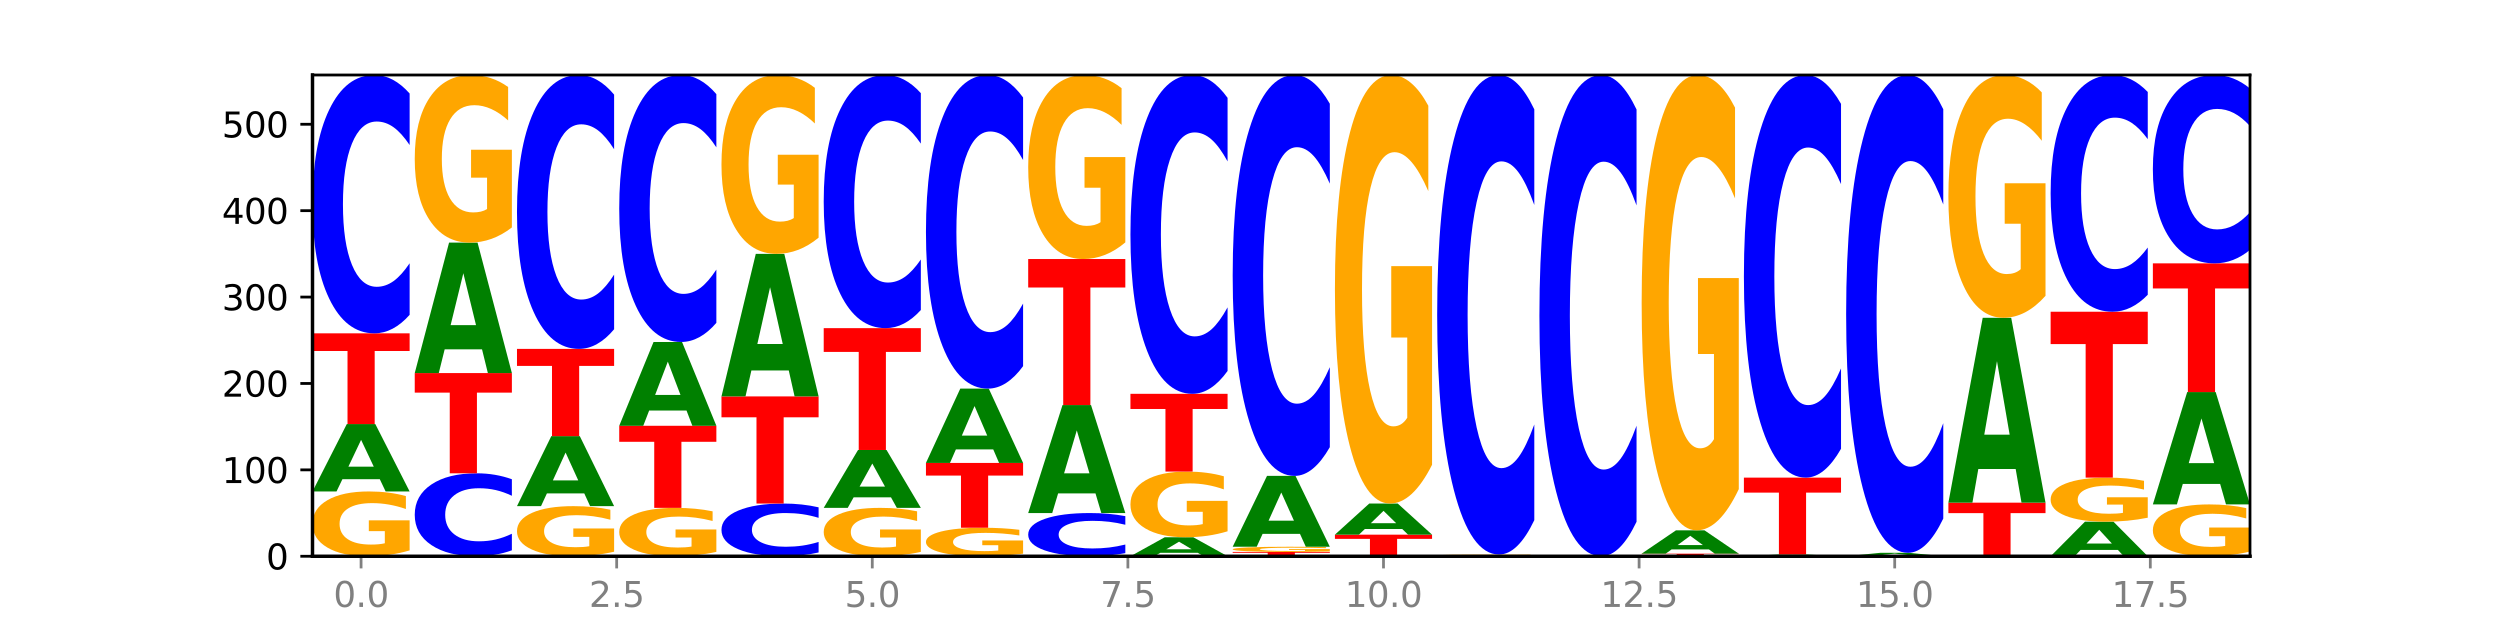 <?xml version="1.0" encoding="utf-8" standalone="no"?>
<!DOCTYPE svg PUBLIC "-//W3C//DTD SVG 1.1//EN"
  "http://www.w3.org/Graphics/SVG/1.1/DTD/svg11.dtd">
<svg xmlns:xlink="http://www.w3.org/1999/xlink" width="720pt" height="180pt" viewBox="0 0 720 180" xmlns="http://www.w3.org/2000/svg" version="1.1">
 <defs>
  <style type="text/css">*{stroke-linejoin: round; stroke-linecap: butt}</style>
 </defs>
 <g id="figure_1">
  <g id="patch_1">
   <path d="M 0 180 
L 720 180 
L 720 0 
L 0 0 
z
" style="fill: #ffffff"/>
  </g>
  <g id="axes_1">
   <g id="patch_2">
    <path d="M 90 160.2 
L 648 160.2 
L 648 21.6 
L 90 21.6 
z
" style="fill: #ffffff"/>
   </g>
   <g id="line2d_1">
    <path d="M 90 160.2 
L 648 160.2 
" clip-path="url(#pb2660309fc)" style="fill: none; stroke: #000000; stroke-width: 0.5; stroke-linecap: square"/>
   </g>
   <g id="patch_3">
    <path d="M 117.974 158.511 
Q 115.152 159.356 112.118 159.78 
Q 109.084 160.2 105.849 160.2 
Q 98.539 160.2 94.269 157.686 
Q 90 155.173 90 150.875 
Q 90 146.526 94.345 144.032 
Q 98.696 141.538 106.263 141.538 
Q 109.178 141.538 111.849 141.877 
Q 114.525 142.212 116.895 142.875 
L 116.895 146.595 
Q 114.45 145.743 112.03 145.323 
Q 109.61 144.899 107.178 144.899 
Q 102.677 144.899 100.238 146.449 
Q 97.799 147.995 97.799 150.875 
Q 97.799 153.727 100.15 155.285 
Q 102.501 156.838 106.827 156.838 
Q 108.005 156.838 109.015 156.75 
Q 110.024 156.657 110.827 156.464 
L 110.827 152.972 
L 106.219 152.972 
L 106.219 149.861 
L 117.974 149.861 
L 117.974 158.511 
z
" clip-path="url(#pb2660309fc)" style="fill: #ffa600"/>
   </g>
   <g id="patch_4">
    <path d="M 109.377 138.002 
L 98.619 138.002 
L 96.92 141.538 
L 90 141.538 
L 99.883 122.129 
L 108.09 122.129 
L 117.974 141.538 
L 111.059 141.538 
L 109.377 138.002 
z
M 100.335 134.4 
L 107.644 134.4 
L 103.995 126.679 
L 100.335 134.4 
z
" clip-path="url(#pb2660309fc)" style="fill: #008000"/>
   </g>
   <g id="patch_5">
    <path d="M 90 96.001 
L 117.974 96.001 
L 117.974 101.097 
L 107.91 101.097 
L 107.91 122.129 
L 100.084 122.129 
L 100.084 101.097 
L 90 101.097 
L 90 96.001 
z
" clip-path="url(#pb2660309fc)" style="fill: #ff0000"/>
   </g>
   <g id="patch_6">
    <path d="M 117.974 90.668 
Q 115.634 93.312 113.103 94.649 
Q 110.573 96.001 107.817 96.001 
Q 99.599 96.001 94.8 85.981 
Q 90 75.96 90 58.824 
Q 90 41.626 94.8 31.621 
Q 99.599 21.6 107.817 21.6 
Q 110.573 21.6 113.103 22.952 
Q 115.634 24.29 117.974 26.933 
L 117.974 41.764 
Q 115.613 38.26 113.322 36.631 
Q 111.031 35.002 108.501 35.002 
Q 103.962 35.002 101.361 41.349 
Q 98.768 47.681 98.768 58.824 
Q 98.768 69.92 101.361 76.267 
Q 103.962 82.599 108.501 82.599 
Q 111.031 82.599 113.322 80.97 
Q 115.613 79.326 117.974 75.822 
L 117.974 90.668 
z
" clip-path="url(#pb2660309fc)" style="fill: #0000ff"/>
   </g>
   <g id="patch_7">
    <path d="M 147.42 158.488 
Q 145.08 159.336 142.549 159.766 
Q 140.019 160.2 137.263 160.2 
Q 129.045 160.2 124.246 156.983 
Q 119.446 153.765 119.446 148.263 
Q 119.446 142.742 124.246 139.529 
Q 129.045 136.312 137.263 136.312 
Q 140.019 136.312 142.549 136.746 
Q 145.08 137.176 147.42 138.024 
L 147.42 142.786 
Q 145.058 141.661 142.768 141.138 
Q 140.477 140.615 137.947 140.615 
Q 133.408 140.615 130.807 142.653 
Q 128.214 144.686 128.214 148.263 
Q 128.214 151.826 130.807 153.864 
Q 133.408 155.897 137.947 155.897 
Q 140.477 155.897 142.768 155.374 
Q 145.058 154.846 147.42 153.721 
L 147.42 158.488 
z
" clip-path="url(#pb2660309fc)" style="fill: #0000ff"/>
   </g>
   <g id="patch_8">
    <path d="M 119.446 107.447 
L 147.42 107.447 
L 147.42 113.077 
L 137.356 113.077 
L 137.356 136.312 
L 129.529 136.312 
L 129.529 113.077 
L 119.446 113.077 
L 119.446 107.447 
z
" clip-path="url(#pb2660309fc)" style="fill: #ff0000"/>
   </g>
   <g id="patch_9">
    <path d="M 138.823 100.603 
L 128.065 100.603 
L 126.366 107.447 
L 119.446 107.447 
L 129.329 69.874 
L 137.536 69.874 
L 147.42 107.447 
L 140.505 107.447 
L 138.823 100.603 
z
M 129.781 93.629 
L 137.09 93.629 
L 133.441 78.683 
L 129.781 93.629 
z
" clip-path="url(#pb2660309fc)" style="fill: #008000"/>
   </g>
   <g id="patch_10">
    <path d="M 147.42 65.506 
Q 144.598 67.69 141.564 68.787 
Q 138.53 69.874 135.295 69.874 
Q 127.985 69.874 123.715 63.372 
Q 119.446 56.87 119.446 45.752 
Q 119.446 34.504 123.791 28.052 
Q 128.141 21.6 135.708 21.6 
Q 138.624 21.6 141.294 22.478 
Q 143.971 23.345 146.341 25.06 
L 146.341 34.683 
Q 143.896 32.479 141.476 31.392 
Q 139.056 30.295 136.624 30.295 
Q 132.122 30.295 129.684 34.304 
Q 127.245 38.303 127.245 45.752 
Q 127.245 53.131 129.596 57.16 
Q 131.947 61.178 136.273 61.178 
Q 137.451 61.178 138.461 60.949 
Q 139.47 60.71 140.273 60.211 
L 140.273 51.176 
L 135.665 51.176 
L 135.665 43.129 
L 147.42 43.129 
L 147.42 65.506 
z
" clip-path="url(#pb2660309fc)" style="fill: #ffa600"/>
   </g>
   <g id="patch_11">
    <path d="M 176.865 158.894 
Q 174.044 159.547 171.01 159.875 
Q 167.976 160.2 164.741 160.2 
Q 157.431 160.2 153.161 158.256 
Q 148.892 156.312 148.892 152.988 
Q 148.892 149.625 153.236 147.697 
Q 157.587 145.768 165.154 145.768 
Q 168.07 145.768 170.74 146.03 
Q 173.417 146.289 175.787 146.802 
L 175.787 149.679 
Q 173.342 149.02 170.922 148.695 
Q 168.502 148.367 166.07 148.367 
Q 161.568 148.367 159.13 149.566 
Q 156.691 150.761 156.691 152.988 
Q 156.691 155.194 159.042 156.399 
Q 161.393 157.6 165.719 157.6 
Q 166.897 157.6 167.907 157.532 
Q 168.916 157.46 169.718 157.311 
L 169.718 154.61 
L 165.11 154.61 
L 165.11 152.204 
L 176.865 152.204 
L 176.865 158.894 
z
" clip-path="url(#pb2660309fc)" style="fill: #ffa600"/>
   </g>
   <g id="patch_12">
    <path d="M 168.269 142.096 
L 157.511 142.096 
L 155.812 145.768 
L 148.892 145.768 
L 158.775 125.612 
L 166.982 125.612 
L 176.865 145.768 
L 169.951 145.768 
L 168.269 142.096 
z
M 159.227 138.355 
L 166.536 138.355 
L 162.887 130.338 
L 159.227 138.355 
z
" clip-path="url(#pb2660309fc)" style="fill: #008000"/>
   </g>
   <g id="patch_13">
    <path d="M 148.892 100.48 
L 176.865 100.48 
L 176.865 105.382 
L 166.801 105.382 
L 166.801 125.612 
L 158.975 125.612 
L 158.975 105.382 
L 148.892 105.382 
L 148.892 100.48 
z
" clip-path="url(#pb2660309fc)" style="fill: #ff0000"/>
   </g>
   <g id="patch_14">
    <path d="M 176.865 94.826 
Q 174.525 97.629 171.995 99.046 
Q 169.465 100.48 166.709 100.48 
Q 158.491 100.48 153.692 89.856 
Q 148.892 79.232 148.892 61.064 
Q 148.892 42.831 153.692 32.224 
Q 158.491 21.6 166.709 21.6 
Q 169.465 21.6 171.995 23.034 
Q 174.525 24.451 176.865 27.254 
L 176.865 42.978 
Q 174.504 39.263 172.214 37.536 
Q 169.923 35.809 167.393 35.809 
Q 162.854 35.809 160.253 42.538 
Q 157.66 49.251 157.66 61.064 
Q 157.66 72.829 160.253 79.558 
Q 162.854 86.272 167.393 86.272 
Q 169.923 86.272 172.214 84.544 
Q 174.504 82.801 176.865 79.086 
L 176.865 94.826 
z
" clip-path="url(#pb2660309fc)" style="fill: #0000ff"/>
   </g>
   <g id="patch_15">
    <path d="M 206.311 158.939 
Q 203.49 159.57 200.456 159.886 
Q 197.421 160.2 194.187 160.2 
Q 186.877 160.2 182.607 158.323 
Q 178.338 156.446 178.338 153.237 
Q 178.338 149.99 182.682 148.128 
Q 187.033 146.265 194.6 146.265 
Q 197.516 146.265 200.186 146.519 
Q 202.863 146.769 205.233 147.264 
L 205.233 150.042 
Q 202.788 149.406 200.368 149.092 
Q 197.948 148.775 195.516 148.775 
Q 191.014 148.775 188.575 149.933 
Q 186.137 151.087 186.137 153.237 
Q 186.137 155.367 188.488 156.53 
Q 190.839 157.69 195.165 157.69 
Q 196.343 157.69 197.353 157.624 
Q 198.362 157.555 199.164 157.411 
L 199.164 154.803 
L 194.556 154.803 
L 194.556 152.48 
L 206.311 152.48 
L 206.311 158.939 
z
" clip-path="url(#pb2660309fc)" style="fill: #ffa600"/>
   </g>
   <g id="patch_16">
    <path d="M 178.338 122.626 
L 206.311 122.626 
L 206.311 127.237 
L 196.247 127.237 
L 196.247 146.265 
L 188.421 146.265 
L 188.421 127.237 
L 178.338 127.237 
L 178.338 122.626 
z
" clip-path="url(#pb2660309fc)" style="fill: #ff0000"/>
   </g>
   <g id="patch_17">
    <path d="M 197.715 118.229 
L 186.957 118.229 
L 185.258 122.626 
L 178.338 122.626 
L 188.221 98.489 
L 196.428 98.489 
L 206.311 122.626 
L 199.397 122.626 
L 197.715 118.229 
z
M 188.673 113.749 
L 195.982 113.749 
L 192.333 104.149 
L 188.673 113.749 
z
" clip-path="url(#pb2660309fc)" style="fill: #008000"/>
   </g>
   <g id="patch_18">
    <path d="M 206.311 92.978 
Q 203.971 95.71 201.441 97.092 
Q 198.911 98.489 196.155 98.489 
Q 187.937 98.489 183.137 88.134 
Q 178.338 77.778 178.338 60.069 
Q 178.338 42.295 183.137 31.956 
Q 187.937 21.6 196.155 21.6 
Q 198.911 21.6 201.441 22.998 
Q 203.971 24.38 206.311 27.111 
L 206.311 42.438 
Q 203.95 38.817 201.66 37.134 
Q 199.369 35.45 196.839 35.45 
Q 192.3 35.45 189.699 42.01 
Q 187.105 48.553 187.105 60.069 
Q 187.105 71.536 189.699 78.096 
Q 192.3 84.639 196.839 84.639 
Q 199.369 84.639 201.66 82.956 
Q 203.95 81.256 206.311 77.635 
L 206.311 92.978 
z
" clip-path="url(#pb2660309fc)" style="fill: #0000ff"/>
   </g>
   <g id="patch_19">
    <path d="M 235.757 159.112 
Q 233.417 159.651 230.887 159.924 
Q 228.357 160.2 225.601 160.2 
Q 217.383 160.2 212.583 158.156 
Q 207.784 156.111 207.784 152.615 
Q 207.784 149.107 212.583 147.066 
Q 217.383 145.021 225.601 145.021 
Q 228.357 145.021 230.887 145.297 
Q 233.417 145.57 235.757 146.109 
L 235.757 149.135 
Q 233.396 148.42 231.106 148.088 
Q 228.815 147.755 226.285 147.755 
Q 221.746 147.755 219.145 149.05 
Q 216.551 150.342 216.551 152.615 
Q 216.551 154.879 219.145 156.174 
Q 221.746 157.466 226.285 157.466 
Q 228.815 157.466 231.106 157.134 
Q 233.396 156.798 235.757 156.083 
L 235.757 159.112 
z
" clip-path="url(#pb2660309fc)" style="fill: #0000ff"/>
   </g>
   <g id="patch_20">
    <path d="M 207.784 114.166 
L 235.757 114.166 
L 235.757 120.184 
L 225.693 120.184 
L 225.693 145.021 
L 217.867 145.021 
L 217.867 120.184 
L 207.784 120.184 
L 207.784 114.166 
z
" clip-path="url(#pb2660309fc)" style="fill: #ff0000"/>
   </g>
   <g id="patch_21">
    <path d="M 227.161 106.686 
L 216.403 106.686 
L 214.704 114.166 
L 207.784 114.166 
L 217.667 73.108 
L 225.874 73.108 
L 235.757 114.166 
L 228.842 114.166 
L 227.161 106.686 
z
M 218.119 99.066 
L 225.428 99.066 
L 221.779 82.735 
L 218.119 99.066 
z
" clip-path="url(#pb2660309fc)" style="fill: #008000"/>
   </g>
   <g id="patch_22">
    <path d="M 235.757 68.448 
Q 232.936 70.778 229.902 71.949 
Q 226.867 73.108 223.632 73.108 
Q 216.322 73.108 212.053 66.171 
Q 207.784 59.234 207.784 47.37 
Q 207.784 35.368 212.128 28.484 
Q 216.479 21.6 224.046 21.6 
Q 226.961 21.6 229.632 22.536 
Q 232.309 23.462 234.679 25.292 
L 234.679 35.56 
Q 232.234 33.208 229.814 32.049 
Q 227.394 30.878 224.962 30.878 
Q 220.46 30.878 218.021 35.155 
Q 215.583 39.422 215.583 47.37 
Q 215.583 55.244 217.934 59.542 
Q 220.285 63.83 224.61 63.83 
Q 225.789 63.83 226.798 63.586 
Q 227.808 63.33 228.61 62.798 
L 228.61 53.158 
L 224.002 53.158 
L 224.002 44.572 
L 235.757 44.572 
L 235.757 68.448 
z
" clip-path="url(#pb2660309fc)" style="fill: #ffa600"/>
   </g>
   <g id="patch_23">
    <path d="M 265.203 158.939 
Q 262.382 159.57 259.348 159.886 
Q 256.313 160.2 253.078 160.2 
Q 245.768 160.2 241.499 158.323 
Q 237.23 156.446 237.23 153.237 
Q 237.23 149.99 241.574 148.128 
Q 245.925 146.265 253.492 146.265 
Q 256.407 146.265 259.078 146.519 
Q 261.755 146.769 264.125 147.264 
L 264.125 150.042 
Q 261.68 149.406 259.26 149.092 
Q 256.84 148.775 254.407 148.775 
Q 249.906 148.775 247.467 149.933 
Q 245.029 151.087 245.029 153.237 
Q 245.029 155.367 247.38 156.53 
Q 249.731 157.69 254.056 157.69 
Q 255.235 157.69 256.244 157.624 
Q 257.254 157.555 258.056 157.411 
L 258.056 154.803 
L 253.448 154.803 
L 253.448 152.48 
L 265.203 152.48 
L 265.203 158.939 
z
" clip-path="url(#pb2660309fc)" style="fill: #ffa600"/>
   </g>
   <g id="patch_24">
    <path d="M 256.607 143.228 
L 245.849 143.228 
L 244.15 146.265 
L 237.23 146.265 
L 247.113 129.594 
L 255.32 129.594 
L 265.203 146.265 
L 258.288 146.265 
L 256.607 143.228 
z
M 247.565 140.134 
L 254.874 140.134 
L 251.225 133.502 
L 247.565 140.134 
z
" clip-path="url(#pb2660309fc)" style="fill: #008000"/>
   </g>
   <g id="patch_25">
    <path d="M 237.23 94.508 
L 265.203 94.508 
L 265.203 101.351 
L 255.139 101.351 
L 255.139 129.594 
L 247.313 129.594 
L 247.313 101.351 
L 237.23 101.351 
L 237.23 94.508 
z
" clip-path="url(#pb2660309fc)" style="fill: #ff0000"/>
   </g>
   <g id="patch_26">
    <path d="M 265.203 89.282 
Q 262.863 91.872 260.333 93.183 
Q 257.803 94.508 255.047 94.508 
Q 246.829 94.508 242.029 84.689 
Q 237.23 74.869 237.23 58.077 
Q 237.23 41.224 242.029 31.419 
Q 246.829 21.6 255.047 21.6 
Q 257.803 21.6 260.333 22.925 
Q 262.863 24.236 265.203 26.826 
L 265.203 41.359 
Q 262.842 37.926 260.551 36.329 
Q 258.261 34.733 255.731 34.733 
Q 251.192 34.733 248.591 40.953 
Q 245.997 47.158 245.997 58.077 
Q 245.997 68.95 248.591 75.17 
Q 251.192 81.375 255.731 81.375 
Q 258.261 81.375 260.551 79.779 
Q 262.842 78.167 265.203 74.734 
L 265.203 89.282 
z
" clip-path="url(#pb2660309fc)" style="fill: #0000ff"/>
   </g>
   <g id="patch_27">
    <path d="M 294.649 159.457 
Q 291.828 159.829 288.794 160.015 
Q 285.759 160.2 282.524 160.2 
Q 275.214 160.2 270.945 159.094 
Q 266.675 157.988 266.675 156.097 
Q 266.675 154.183 271.02 153.086 
Q 275.371 151.989 282.938 151.989 
Q 285.853 151.989 288.524 152.138 
Q 291.201 152.285 293.571 152.577 
L 293.571 154.214 
Q 291.126 153.839 288.706 153.654 
Q 286.286 153.468 283.853 153.468 
Q 279.352 153.468 276.913 154.15 
Q 274.474 154.83 274.474 156.097 
Q 274.474 157.352 276.825 158.037 
Q 279.176 158.721 283.502 158.721 
Q 284.681 158.721 285.69 158.682 
Q 286.7 158.641 287.502 158.556 
L 287.502 157.02 
L 282.894 157.02 
L 282.894 155.651 
L 294.649 155.651 
L 294.649 159.457 
z
" clip-path="url(#pb2660309fc)" style="fill: #ffa600"/>
   </g>
   <g id="patch_28">
    <path d="M 266.675 133.326 
L 294.649 133.326 
L 294.649 136.966 
L 284.585 136.966 
L 284.585 151.989 
L 276.759 151.989 
L 276.759 136.966 
L 266.675 136.966 
L 266.675 133.326 
z
" clip-path="url(#pb2660309fc)" style="fill: #ff0000"/>
   </g>
   <g id="patch_29">
    <path d="M 286.053 129.428 
L 275.295 129.428 
L 273.596 133.326 
L 266.675 133.326 
L 276.559 111.926 
L 284.766 111.926 
L 294.649 133.326 
L 287.734 133.326 
L 286.053 129.428 
z
M 277.01 125.456 
L 284.32 125.456 
L 280.671 116.944 
L 277.01 125.456 
z
" clip-path="url(#pb2660309fc)" style="fill: #008000"/>
   </g>
   <g id="patch_30">
    <path d="M 294.649 105.452 
Q 292.309 108.661 289.779 110.284 
Q 287.249 111.926 284.493 111.926 
Q 276.275 111.926 271.475 99.761 
Q 266.675 87.596 266.675 66.791 
Q 266.675 45.912 271.475 33.765 
Q 276.275 21.6 284.493 21.6 
Q 287.249 21.6 289.779 23.242 
Q 292.309 24.865 294.649 28.075 
L 294.649 46.08 
Q 292.288 41.826 289.997 39.848 
Q 287.707 37.87 285.177 37.87 
Q 280.638 37.87 278.037 45.576 
Q 275.443 53.264 275.443 66.791 
Q 275.443 80.263 278.037 87.969 
Q 280.638 95.656 285.177 95.656 
Q 287.707 95.656 289.997 93.678 
Q 292.288 91.682 294.649 87.428 
L 294.649 105.452 
z
" clip-path="url(#pb2660309fc)" style="fill: #0000ff"/>
   </g>
   <g id="patch_31">
    <path d="M 324.095 159.308 
Q 321.755 159.75 319.225 159.974 
Q 316.695 160.2 313.939 160.2 
Q 305.721 160.2 300.921 158.524 
Q 296.121 156.849 296.121 153.983 
Q 296.121 151.107 300.921 149.434 
Q 305.721 147.758 313.939 147.758 
Q 316.695 147.758 319.225 147.985 
Q 321.755 148.208 324.095 148.65 
L 324.095 151.13 
Q 321.734 150.544 319.443 150.272 
Q 317.153 149.999 314.622 149.999 
Q 310.084 149.999 307.483 151.061 
Q 304.889 152.12 304.889 153.983 
Q 304.889 155.839 307.483 156.9 
Q 310.084 157.959 314.622 157.959 
Q 317.153 157.959 319.443 157.686 
Q 321.734 157.411 324.095 156.826 
L 324.095 159.308 
z
" clip-path="url(#pb2660309fc)" style="fill: #0000ff"/>
   </g>
   <g id="patch_32">
    <path d="M 315.499 142.092 
L 304.741 142.092 
L 303.042 147.758 
L 296.121 147.758 
L 306.005 116.654 
L 314.212 116.654 
L 324.095 147.758 
L 317.18 147.758 
L 315.499 142.092 
z
M 306.456 136.319 
L 313.766 136.319 
L 310.117 123.947 
L 306.456 136.319 
z
" clip-path="url(#pb2660309fc)" style="fill: #008000"/>
   </g>
   <g id="patch_33">
    <path d="M 296.121 74.601 
L 324.095 74.601 
L 324.095 82.803 
L 314.031 82.803 
L 314.031 116.654 
L 306.205 116.654 
L 306.205 82.803 
L 296.121 82.803 
L 296.121 74.601 
z
" clip-path="url(#pb2660309fc)" style="fill: #ff0000"/>
   </g>
   <g id="patch_34">
    <path d="M 324.095 69.806 
Q 321.274 72.204 318.239 73.408 
Q 315.205 74.601 311.97 74.601 
Q 304.66 74.601 300.391 67.463 
Q 296.121 60.325 296.121 48.117 
Q 296.121 35.767 300.466 28.684 
Q 304.817 21.6 312.384 21.6 
Q 315.299 21.6 317.97 22.563 
Q 320.647 23.516 323.017 25.399 
L 323.017 35.964 
Q 320.572 33.545 318.152 32.351 
Q 315.732 31.147 313.299 31.147 
Q 308.798 31.147 306.359 35.548 
Q 303.92 39.939 303.92 48.117 
Q 303.92 56.219 306.271 60.642 
Q 308.622 65.054 312.948 65.054 
Q 314.127 65.054 315.136 64.803 
Q 316.146 64.54 316.948 63.992 
L 316.948 54.073 
L 312.34 54.073 
L 312.34 45.238 
L 324.095 45.238 
L 324.095 69.806 
z
" clip-path="url(#pb2660309fc)" style="fill: #ffa600"/>
   </g>
   <g id="patch_35">
    <path d="M 344.945 159.203 
L 334.186 159.203 
L 332.488 160.2 
L 325.567 160.2 
L 335.45 154.726 
L 343.658 154.726 
L 353.541 160.2 
L 346.626 160.2 
L 344.945 159.203 
z
M 335.902 158.187 
L 343.212 158.187 
L 339.563 156.009 
L 335.902 158.187 
z
" clip-path="url(#pb2660309fc)" style="fill: #008000"/>
   </g>
   <g id="patch_36">
    <path d="M 353.541 153.015 
Q 350.72 153.87 347.685 154.3 
Q 344.651 154.726 341.416 154.726 
Q 334.106 154.726 329.837 152.179 
Q 325.567 149.632 325.567 145.276 
Q 325.567 140.869 329.912 138.342 
Q 334.263 135.814 341.83 135.814 
Q 344.745 135.814 347.416 136.158 
Q 350.093 136.498 352.463 137.17 
L 352.463 140.94 
Q 350.018 140.076 347.598 139.651 
Q 345.178 139.221 342.745 139.221 
Q 338.244 139.221 335.805 140.791 
Q 333.366 142.358 333.366 145.276 
Q 333.366 148.167 335.717 149.745 
Q 338.068 151.319 342.394 151.319 
Q 343.573 151.319 344.582 151.229 
Q 345.591 151.136 346.394 150.94 
L 346.394 147.401 
L 341.786 147.401 
L 341.786 144.248 
L 353.541 144.248 
L 353.541 153.015 
z
" clip-path="url(#pb2660309fc)" style="fill: #ffa600"/>
   </g>
   <g id="patch_37">
    <path d="M 325.567 113.419 
L 353.541 113.419 
L 353.541 117.787 
L 343.477 117.787 
L 343.477 135.814 
L 335.651 135.814 
L 335.651 117.787 
L 325.567 117.787 
L 325.567 113.419 
z
" clip-path="url(#pb2660309fc)" style="fill: #ff0000"/>
   </g>
   <g id="patch_38">
    <path d="M 353.541 106.838 
Q 351.201 110.1 348.671 111.75 
Q 346.14 113.419 343.385 113.419 
Q 335.167 113.419 330.367 101.053 
Q 325.567 88.686 325.567 67.538 
Q 325.567 46.314 330.367 33.967 
Q 335.167 21.6 343.385 21.6 
Q 346.14 21.6 348.671 23.269 
Q 351.201 24.919 353.541 28.182 
L 353.541 46.485 
Q 351.18 42.16 348.889 40.15 
Q 346.599 38.139 344.068 38.139 
Q 339.529 38.139 336.929 45.973 
Q 334.335 53.787 334.335 67.538 
Q 334.335 81.232 336.929 89.066 
Q 339.529 96.88 344.068 96.88 
Q 346.599 96.88 348.889 94.87 
Q 351.18 92.84 353.541 88.516 
L 353.541 106.838 
z
" clip-path="url(#pb2660309fc)" style="fill: #0000ff"/>
   </g>
   <g id="patch_39">
    <path d="M 355.013 158.956 
L 382.987 158.956 
L 382.987 159.198 
L 372.923 159.198 
L 372.923 160.2 
L 365.097 160.2 
L 365.097 159.198 
L 355.013 159.198 
L 355.013 158.956 
z
" clip-path="url(#pb2660309fc)" style="fill: #ff0000"/>
   </g>
   <g id="patch_40">
    <path d="M 382.987 158.821 
Q 380.166 158.888 377.131 158.922 
Q 374.097 158.956 370.862 158.956 
Q 363.552 158.956 359.283 158.755 
Q 355.013 158.554 355.013 158.21 
Q 355.013 157.862 359.358 157.662 
Q 363.709 157.463 371.276 157.463 
Q 374.191 157.463 376.862 157.49 
Q 379.539 157.517 381.908 157.57 
L 381.908 157.867 
Q 379.463 157.799 377.044 157.766 
Q 374.624 157.732 372.191 157.732 
Q 367.69 157.732 365.251 157.856 
Q 362.812 157.979 362.812 158.21 
Q 362.812 158.438 365.163 158.563 
Q 367.514 158.687 371.84 158.687 
Q 373.019 158.687 374.028 158.68 
Q 375.037 158.672 375.84 158.657 
L 375.84 158.378 
L 371.232 158.378 
L 371.232 158.129 
L 382.987 158.129 
L 382.987 158.821 
z
" clip-path="url(#pb2660309fc)" style="fill: #ffa600"/>
   </g>
   <g id="patch_41">
    <path d="M 374.391 153.746 
L 363.632 153.746 
L 361.934 157.463 
L 355.013 157.463 
L 364.896 137.059 
L 373.104 137.059 
L 382.987 157.463 
L 376.072 157.463 
L 374.391 153.746 
z
M 365.348 149.959 
L 372.658 149.959 
L 369.009 141.843 
L 365.348 149.959 
z
" clip-path="url(#pb2660309fc)" style="fill: #008000"/>
   </g>
   <g id="patch_42">
    <path d="M 382.987 128.783 
Q 380.647 132.885 378.117 134.96 
Q 375.586 137.059 372.831 137.059 
Q 364.613 137.059 359.813 121.508 
Q 355.013 105.958 355.013 79.365 
Q 355.013 52.677 359.813 37.15 
Q 364.613 21.6 372.831 21.6 
Q 375.586 21.6 378.117 23.699 
Q 380.647 25.774 382.987 29.876 
L 382.987 52.891 
Q 380.626 47.454 378.335 44.925 
Q 376.045 42.397 373.514 42.397 
Q 368.975 42.397 366.375 52.247 
Q 363.781 62.074 363.781 79.365 
Q 363.781 96.585 366.375 106.435 
Q 368.975 116.261 373.514 116.261 
Q 376.045 116.261 378.335 113.733 
Q 380.626 111.181 382.987 105.743 
L 382.987 128.783 
z
" clip-path="url(#pb2660309fc)" style="fill: #0000ff"/>
   </g>
   <g id="patch_43">
    <path d="M 384.459 153.979 
L 412.433 153.979 
L 412.433 155.192 
L 402.369 155.192 
L 402.369 160.2 
L 394.543 160.2 
L 394.543 155.192 
L 384.459 155.192 
L 384.459 153.979 
z
" clip-path="url(#pb2660309fc)" style="fill: #ff0000"/>
   </g>
   <g id="patch_44">
    <path d="M 403.836 152.347 
L 393.078 152.347 
L 391.38 153.979 
L 384.459 153.979 
L 394.342 145.021 
L 402.55 145.021 
L 412.433 153.979 
L 405.518 153.979 
L 403.836 152.347 
z
M 394.794 150.685 
L 402.103 150.685 
L 398.454 147.121 
L 394.794 150.685 
z
" clip-path="url(#pb2660309fc)" style="fill: #008000"/>
   </g>
   <g id="patch_45">
    <path d="M 412.433 133.854 
Q 409.612 139.438 406.577 142.242 
Q 403.543 145.021 400.308 145.021 
Q 392.998 145.021 388.728 128.398 
Q 384.459 111.776 384.459 83.349 
Q 384.459 54.591 388.804 38.095 
Q 393.155 21.6 400.722 21.6 
Q 403.637 21.6 406.308 23.844 
Q 408.985 26.062 411.354 30.447 
L 411.354 55.049 
Q 408.909 49.415 406.489 46.636 
Q 404.069 43.832 401.637 43.832 
Q 397.136 43.832 394.697 54.081 
Q 392.258 64.304 392.258 83.349 
Q 392.258 102.215 394.609 112.515 
Q 396.96 122.79 401.286 122.79 
Q 402.465 122.79 403.474 122.203 
Q 404.483 121.591 405.286 120.317 
L 405.286 97.218 
L 400.678 97.218 
L 400.678 76.644 
L 412.433 76.644 
L 412.433 133.854 
z
" clip-path="url(#pb2660309fc)" style="fill: #ffa600"/>
   </g>
   <g id="patch_46">
    <path d="M 441.879 160.155 
Q 439.057 160.177 436.023 160.189 
Q 432.989 160.2 429.754 160.2 
Q 422.444 160.2 418.174 160.133 
Q 413.905 160.066 413.905 159.951 
Q 413.905 159.835 418.25 159.769 
Q 422.601 159.702 430.168 159.702 
Q 433.083 159.702 435.754 159.711 
Q 438.431 159.72 440.8 159.738 
L 440.8 159.837 
Q 438.355 159.814 435.935 159.803 
Q 433.515 159.792 431.083 159.792 
Q 426.582 159.792 424.143 159.833 
Q 421.704 159.875 421.704 159.951 
Q 421.704 160.027 424.055 160.069 
Q 426.406 160.11 430.732 160.11 
Q 431.91 160.11 432.92 160.108 
Q 433.929 160.106 434.732 160.1 
L 434.732 160.007 
L 430.124 160.007 
L 430.124 159.924 
L 441.879 159.924 
L 441.879 160.155 
z
" clip-path="url(#pb2660309fc)" style="fill: #ffa600"/>
   </g>
   <g id="patch_47">
    <path d="M 441.879 149.803 
Q 439.539 154.71 437.008 157.192 
Q 434.478 159.702 431.722 159.702 
Q 423.504 159.702 418.705 141.102 
Q 413.905 122.502 413.905 90.694 
Q 413.905 58.772 418.705 40.2 
Q 423.504 21.6 431.722 21.6 
Q 434.478 21.6 437.008 24.11 
Q 439.539 26.592 441.879 31.499 
L 441.879 59.028 
Q 439.518 52.524 437.227 49.5 
Q 434.936 46.476 432.406 46.476 
Q 427.867 46.476 425.266 58.258 
Q 422.673 70.011 422.673 90.694 
Q 422.673 111.291 425.266 123.073 
Q 427.867 134.826 432.406 134.826 
Q 434.936 134.826 437.227 131.802 
Q 439.518 128.75 441.879 122.246 
L 441.879 149.803 
z
" clip-path="url(#pb2660309fc)" style="fill: #0000ff"/>
   </g>
   <g id="patch_48">
    <path d="M 471.325 150.265 
Q 468.985 155.19 466.454 157.681 
Q 463.924 160.2 461.168 160.2 
Q 452.95 160.2 448.151 141.533 
Q 443.351 122.866 443.351 90.943 
Q 443.351 58.905 448.151 40.267 
Q 452.95 21.6 461.168 21.6 
Q 463.924 21.6 466.454 24.119 
Q 468.985 26.61 471.325 31.535 
L 471.325 59.163 
Q 468.963 52.635 466.673 49.601 
Q 464.382 46.566 461.852 46.566 
Q 457.313 46.566 454.712 58.39 
Q 452.119 70.186 452.119 90.943 
Q 452.119 111.614 454.712 123.439 
Q 457.313 135.234 461.852 135.234 
Q 464.382 135.234 466.673 132.199 
Q 468.963 129.136 471.325 122.608 
L 471.325 150.265 
z
" clip-path="url(#pb2660309fc)" style="fill: #0000ff"/>
   </g>
   <g id="patch_49">
    <path d="M 472.797 159.454 
L 500.77 159.454 
L 500.77 159.599 
L 490.706 159.599 
L 490.706 160.2 
L 482.88 160.2 
L 482.88 159.599 
L 472.797 159.599 
L 472.797 159.454 
z
" clip-path="url(#pb2660309fc)" style="fill: #ff0000"/>
   </g>
   <g id="patch_50">
    <path d="M 492.174 158.23 
L 481.416 158.23 
L 479.717 159.454 
L 472.797 159.454 
L 482.68 152.735 
L 490.887 152.735 
L 500.77 159.454 
L 493.856 159.454 
L 492.174 158.23 
z
M 483.132 156.983 
L 490.441 156.983 
L 486.792 154.31 
L 483.132 156.983 
z
" clip-path="url(#pb2660309fc)" style="fill: #008000"/>
   </g>
   <g id="patch_51">
    <path d="M 500.77 140.87 
Q 497.949 146.803 494.915 149.782 
Q 491.881 152.735 488.646 152.735 
Q 481.336 152.735 477.066 135.073 
Q 472.797 117.412 472.797 87.208 
Q 472.797 56.652 477.141 39.126 
Q 481.492 21.6 489.059 21.6 
Q 491.975 21.6 494.645 23.984 
Q 497.322 26.34 499.692 31 
L 499.692 57.14 
Q 497.247 51.153 494.827 48.201 
Q 492.407 45.221 489.975 45.221 
Q 485.473 45.221 483.035 56.111 
Q 480.596 66.973 480.596 87.208 
Q 480.596 107.254 482.947 118.197 
Q 485.298 129.114 489.624 129.114 
Q 490.802 129.114 491.812 128.491 
Q 492.821 127.841 493.623 126.486 
L 493.623 101.944 
L 489.016 101.944 
L 489.016 80.084 
L 500.77 80.084 
L 500.77 140.87 
z
" clip-path="url(#pb2660309fc)" style="fill: #ffa600"/>
   </g>
   <g id="patch_52">
    <path d="M 521.62 160.109 
L 510.862 160.109 
L 509.163 160.2 
L 502.243 160.2 
L 512.126 159.702 
L 520.333 159.702 
L 530.216 160.2 
L 523.302 160.2 
L 521.62 160.109 
z
M 512.578 160.017 
L 519.887 160.017 
L 516.238 159.819 
L 512.578 160.017 
z
" clip-path="url(#pb2660309fc)" style="fill: #008000"/>
   </g>
   <g id="patch_53">
    <path d="M 502.243 137.556 
L 530.216 137.556 
L 530.216 141.875 
L 520.152 141.875 
L 520.152 159.702 
L 512.326 159.702 
L 512.326 141.875 
L 502.243 141.875 
L 502.243 137.556 
z
" clip-path="url(#pb2660309fc)" style="fill: #ff0000"/>
   </g>
   <g id="patch_54">
    <path d="M 530.216 129.245 
Q 527.876 133.364 525.346 135.448 
Q 522.816 137.556 520.06 137.556 
Q 511.842 137.556 507.042 121.939 
Q 502.243 106.322 502.243 79.614 
Q 502.243 52.811 507.042 37.217 
Q 511.842 21.6 520.06 21.6 
Q 522.816 21.6 525.346 23.708 
Q 527.876 25.792 530.216 29.912 
L 530.216 53.026 
Q 527.855 47.565 525.565 45.026 
Q 523.274 42.487 520.744 42.487 
Q 516.205 42.487 513.604 52.38 
Q 511.01 62.248 511.01 79.614 
Q 511.01 96.908 513.604 106.801 
Q 516.205 116.669 520.744 116.669 
Q 523.274 116.669 525.565 114.13 
Q 527.855 111.567 530.216 106.106 
L 530.216 129.245 
z
" clip-path="url(#pb2660309fc)" style="fill: #0000ff"/>
   </g>
   <g id="patch_55">
    <path d="M 551.066 160.019 
L 540.308 160.019 
L 538.609 160.2 
L 531.689 160.2 
L 541.572 159.205 
L 549.779 159.205 
L 559.662 160.2 
L 552.748 160.2 
L 551.066 160.019 
z
M 542.024 159.834 
L 549.333 159.834 
L 545.684 159.438 
L 542.024 159.834 
z
" clip-path="url(#pb2660309fc)" style="fill: #008000"/>
   </g>
   <g id="patch_56">
    <path d="M 559.662 149.341 
Q 557.322 154.23 554.792 156.703 
Q 552.262 159.205 549.506 159.205 
Q 541.288 159.205 536.488 140.672 
Q 531.689 122.139 531.689 90.445 
Q 531.689 58.638 536.488 40.133 
Q 541.288 21.6 549.506 21.6 
Q 552.262 21.6 554.792 24.101 
Q 557.322 26.574 559.662 31.463 
L 559.662 58.893 
Q 557.301 52.413 555.011 49.399 
Q 552.72 46.386 550.19 46.386 
Q 545.651 46.386 543.05 58.126 
Q 540.456 69.837 540.456 90.445 
Q 540.456 110.968 543.05 122.707 
Q 545.651 134.418 550.19 134.418 
Q 552.72 134.418 555.011 131.405 
Q 557.301 128.364 559.662 121.883 
L 559.662 149.341 
z
" clip-path="url(#pb2660309fc)" style="fill: #0000ff"/>
   </g>
   <g id="patch_57">
    <path d="M 561.135 144.772 
L 589.108 144.772 
L 589.108 147.781 
L 579.044 147.781 
L 579.044 160.2 
L 571.218 160.2 
L 571.218 147.781 
L 561.135 147.781 
L 561.135 144.772 
z
" clip-path="url(#pb2660309fc)" style="fill: #ff0000"/>
   </g>
   <g id="patch_58">
    <path d="M 580.512 135.072 
L 569.754 135.072 
L 568.055 144.772 
L 561.135 144.772 
L 571.018 91.522 
L 579.225 91.522 
L 589.108 144.772 
L 582.193 144.772 
L 580.512 135.072 
z
M 571.47 125.189 
L 578.779 125.189 
L 575.13 104.007 
L 571.47 125.189 
z
" clip-path="url(#pb2660309fc)" style="fill: #008000"/>
   </g>
   <g id="patch_59">
    <path d="M 589.108 85.196 
Q 586.287 88.359 583.253 89.948 
Q 580.218 91.522 576.983 91.522 
Q 569.673 91.522 565.404 82.105 
Q 561.135 72.687 561.135 56.583 
Q 561.135 40.29 565.479 30.945 
Q 569.83 21.6 577.397 21.6 
Q 580.312 21.6 582.983 22.871 
Q 585.66 24.128 588.03 26.612 
L 588.03 40.55 
Q 585.585 37.358 583.165 35.784 
Q 580.745 34.195 578.312 34.195 
Q 573.811 34.195 571.372 40.001 
Q 568.934 45.793 568.934 56.583 
Q 568.934 67.271 571.285 73.106 
Q 573.636 78.927 577.961 78.927 
Q 579.14 78.927 580.149 78.595 
Q 581.159 78.248 581.961 77.526 
L 581.961 64.44 
L 577.353 64.44 
L 577.353 52.784 
L 589.108 52.784 
L 589.108 85.196 
z
" clip-path="url(#pb2660309fc)" style="fill: #ffa600"/>
   </g>
   <g id="patch_60">
    <path d="M 609.958 158.387 
L 599.2 158.387 
L 597.501 160.2 
L 590.58 160.2 
L 600.464 150.247 
L 608.671 150.247 
L 618.554 160.2 
L 611.639 160.2 
L 609.958 158.387 
z
M 600.915 156.539 
L 608.225 156.539 
L 604.576 152.58 
L 600.915 156.539 
z
" clip-path="url(#pb2660309fc)" style="fill: #008000"/>
   </g>
   <g id="patch_61">
    <path d="M 618.554 149.098 
Q 615.733 149.673 612.699 149.961 
Q 609.664 150.247 606.429 150.247 
Q 599.119 150.247 594.85 148.537 
Q 590.58 146.828 590.58 143.905 
Q 590.58 140.948 594.925 139.252 
Q 599.276 137.556 606.843 137.556 
Q 609.758 137.556 612.429 137.787 
Q 615.106 138.015 617.476 138.466 
L 617.476 140.996 
Q 615.031 140.416 612.611 140.13 
Q 610.191 139.842 607.758 139.842 
Q 603.257 139.842 600.818 140.896 
Q 598.379 141.947 598.379 143.905 
Q 598.379 145.845 600.73 146.904 
Q 603.081 147.961 607.407 147.961 
Q 608.586 147.961 609.595 147.9 
Q 610.605 147.838 611.407 147.706 
L 611.407 145.331 
L 606.799 145.331 
L 606.799 143.216 
L 618.554 143.216 
L 618.554 149.098 
z
" clip-path="url(#pb2660309fc)" style="fill: #ffa600"/>
   </g>
   <g id="patch_62">
    <path d="M 590.58 89.78 
L 618.554 89.78 
L 618.554 99.098 
L 608.49 99.098 
L 608.49 137.556 
L 600.664 137.556 
L 600.664 99.098 
L 590.58 99.098 
L 590.58 89.78 
z
" clip-path="url(#pb2660309fc)" style="fill: #ff0000"/>
   </g>
   <g id="patch_63">
    <path d="M 618.554 84.893 
Q 616.214 87.316 613.684 88.541 
Q 611.154 89.78 608.398 89.78 
Q 600.18 89.78 595.38 80.598 
Q 590.58 71.415 590.58 55.711 
Q 590.58 39.951 595.38 30.783 
Q 600.18 21.6 608.398 21.6 
Q 611.154 21.6 613.684 22.839 
Q 616.214 24.065 618.554 26.487 
L 618.554 40.078 
Q 616.193 36.867 613.902 35.374 
Q 611.612 33.881 609.082 33.881 
Q 604.543 33.881 601.942 39.698 
Q 599.348 45.5 599.348 55.711 
Q 599.348 65.88 601.942 71.696 
Q 604.543 77.499 609.082 77.499 
Q 611.612 77.499 613.902 76.006 
Q 616.193 74.499 618.554 71.288 
L 618.554 84.893 
z
" clip-path="url(#pb2660309fc)" style="fill: #0000ff"/>
   </g>
   <g id="patch_64">
    <path d="M 648 158.849 
Q 645.179 159.525 642.144 159.864 
Q 639.11 160.2 635.875 160.2 
Q 628.565 160.2 624.296 158.189 
Q 620.026 156.178 620.026 152.74 
Q 620.026 149.261 624.371 147.265 
Q 628.722 145.27 636.289 145.27 
Q 639.204 145.27 641.875 145.541 
Q 644.552 145.81 646.922 146.34 
L 646.922 149.316 
Q 644.477 148.635 642.057 148.299 
Q 639.637 147.959 637.204 147.959 
Q 632.703 147.959 630.264 149.199 
Q 627.825 150.436 627.825 152.74 
Q 627.825 155.022 630.176 156.268 
Q 632.527 157.511 636.853 157.511 
Q 638.032 157.511 639.041 157.44 
Q 640.051 157.366 640.853 157.212 
L 640.853 154.417 
L 636.245 154.417 
L 636.245 151.929 
L 648 151.929 
L 648 158.849 
z
" clip-path="url(#pb2660309fc)" style="fill: #ffa600"/>
   </g>
   <g id="patch_65">
    <path d="M 639.404 139.377 
L 628.646 139.377 
L 626.947 145.27 
L 620.026 145.27 
L 629.91 112.922 
L 638.117 112.922 
L 648 145.27 
L 641.085 145.27 
L 639.404 139.377 
z
M 630.361 133.373 
L 637.671 133.373 
L 634.022 120.506 
L 630.361 133.373 
z
" clip-path="url(#pb2660309fc)" style="fill: #008000"/>
   </g>
   <g id="patch_66">
    <path d="M 620.026 75.846 
L 648 75.846 
L 648 83.076 
L 637.936 83.076 
L 637.936 112.922 
L 630.11 112.922 
L 630.11 83.076 
L 620.026 83.076 
L 620.026 75.846 
z
" clip-path="url(#pb2660309fc)" style="fill: #ff0000"/>
   </g>
   <g id="patch_67">
    <path d="M 648 71.957 
Q 645.66 73.885 643.13 74.86 
Q 640.6 75.846 637.844 75.846 
Q 629.626 75.846 624.826 68.54 
Q 620.026 61.234 620.026 48.74 
Q 620.026 36.201 624.826 28.906 
Q 629.626 21.6 637.844 21.6 
Q 640.6 21.6 643.13 22.586 
Q 645.66 23.561 648 25.488 
L 648 36.302 
Q 645.639 33.747 643.348 32.559 
Q 641.058 31.371 638.527 31.371 
Q 633.989 31.371 631.388 35.999 
Q 628.794 40.616 628.794 48.74 
Q 628.794 56.83 631.388 61.458 
Q 633.989 66.074 638.527 66.074 
Q 641.058 66.074 643.348 64.887 
Q 645.639 63.688 648 61.133 
L 648 71.957 
z
" clip-path="url(#pb2660309fc)" style="fill: #0000ff"/>
   </g>
   <g id="matplotlib.axis_1">
    <g id="xtick_1">
     <g id="line2d_2">
      <defs>
       <path id="mfd6d1e13fd" d="M 0 0 
L 0 3.5 
" style="stroke: #808080; stroke-width: 0.8"/>
      </defs>
      <g>
       <use xlink:href="#mfd6d1e13fd" x="103.987" y="160.2" style="fill: #808080; stroke: #808080; stroke-width: 0.8"/>
      </g>
     </g>
     <g id="text_1">
      <!-- 0.0 -->
      <g style="fill: #808080" transform="translate(96.035 174.798) scale(0.1 -0.1)">
       <defs>
        <path id="DejaVuSans-30" d="M 2034 4250 
Q 1547 4250 1301 3770 
Q 1056 3291 1056 2328 
Q 1056 1369 1301 889 
Q 1547 409 2034 409 
Q 2525 409 2770 889 
Q 3016 1369 3016 2328 
Q 3016 3291 2770 3770 
Q 2525 4250 2034 4250 
z
M 2034 4750 
Q 2819 4750 3233 4129 
Q 3647 3509 3647 2328 
Q 3647 1150 3233 529 
Q 2819 -91 2034 -91 
Q 1250 -91 836 529 
Q 422 1150 422 2328 
Q 422 3509 836 4129 
Q 1250 4750 2034 4750 
z
" transform="scale(0.016)"/>
        <path id="DejaVuSans-2e" d="M 684 794 
L 1344 794 
L 1344 0 
L 684 0 
L 684 794 
z
" transform="scale(0.016)"/>
       </defs>
       <use xlink:href="#DejaVuSans-30"/>
       <use xlink:href="#DejaVuSans-2e" x="63.623"/>
       <use xlink:href="#DejaVuSans-30" x="95.41"/>
      </g>
     </g>
    </g>
    <g id="xtick_2">
     <g id="line2d_3">
      <g>
       <use xlink:href="#mfd6d1e13fd" x="177.602" y="160.2" style="fill: #808080; stroke: #808080; stroke-width: 0.8"/>
      </g>
     </g>
     <g id="text_2">
      <!-- 2.5 -->
      <g style="fill: #808080" transform="translate(169.65 174.798) scale(0.1 -0.1)">
       <defs>
        <path id="DejaVuSans-32" d="M 1228 531 
L 3431 531 
L 3431 0 
L 469 0 
L 469 531 
Q 828 903 1448 1529 
Q 2069 2156 2228 2338 
Q 2531 2678 2651 2914 
Q 2772 3150 2772 3378 
Q 2772 3750 2511 3984 
Q 2250 4219 1831 4219 
Q 1534 4219 1204 4116 
Q 875 4013 500 3803 
L 500 4441 
Q 881 4594 1212 4672 
Q 1544 4750 1819 4750 
Q 2544 4750 2975 4387 
Q 3406 4025 3406 3419 
Q 3406 3131 3298 2873 
Q 3191 2616 2906 2266 
Q 2828 2175 2409 1742 
Q 1991 1309 1228 531 
z
" transform="scale(0.016)"/>
        <path id="DejaVuSans-35" d="M 691 4666 
L 3169 4666 
L 3169 4134 
L 1269 4134 
L 1269 2991 
Q 1406 3038 1543 3061 
Q 1681 3084 1819 3084 
Q 2600 3084 3056 2656 
Q 3513 2228 3513 1497 
Q 3513 744 3044 326 
Q 2575 -91 1722 -91 
Q 1428 -91 1123 -41 
Q 819 9 494 109 
L 494 744 
Q 775 591 1075 516 
Q 1375 441 1709 441 
Q 2250 441 2565 725 
Q 2881 1009 2881 1497 
Q 2881 1984 2565 2268 
Q 2250 2553 1709 2553 
Q 1456 2553 1204 2497 
Q 953 2441 691 2322 
L 691 4666 
z
" transform="scale(0.016)"/>
       </defs>
       <use xlink:href="#DejaVuSans-32"/>
       <use xlink:href="#DejaVuSans-2e" x="63.623"/>
       <use xlink:href="#DejaVuSans-35" x="95.41"/>
      </g>
     </g>
    </g>
    <g id="xtick_3">
     <g id="line2d_4">
      <g>
       <use xlink:href="#mfd6d1e13fd" x="251.216" y="160.2" style="fill: #808080; stroke: #808080; stroke-width: 0.8"/>
      </g>
     </g>
     <g id="text_3">
      <!-- 5.0 -->
      <g style="fill: #808080" transform="translate(243.265 174.798) scale(0.1 -0.1)">
       <use xlink:href="#DejaVuSans-35"/>
       <use xlink:href="#DejaVuSans-2e" x="63.623"/>
       <use xlink:href="#DejaVuSans-30" x="95.41"/>
      </g>
     </g>
    </g>
    <g id="xtick_4">
     <g id="line2d_5">
      <g>
       <use xlink:href="#mfd6d1e13fd" x="324.831" y="160.2" style="fill: #808080; stroke: #808080; stroke-width: 0.8"/>
      </g>
     </g>
     <g id="text_4">
      <!-- 7.5 -->
      <g style="fill: #808080" transform="translate(316.88 174.798) scale(0.1 -0.1)">
       <defs>
        <path id="DejaVuSans-37" d="M 525 4666 
L 3525 4666 
L 3525 4397 
L 1831 0 
L 1172 0 
L 2766 4134 
L 525 4134 
L 525 4666 
z
" transform="scale(0.016)"/>
       </defs>
       <use xlink:href="#DejaVuSans-37"/>
       <use xlink:href="#DejaVuSans-2e" x="63.623"/>
       <use xlink:href="#DejaVuSans-35" x="95.41"/>
      </g>
     </g>
    </g>
    <g id="xtick_5">
     <g id="line2d_6">
      <g>
       <use xlink:href="#mfd6d1e13fd" x="398.446" y="160.2" style="fill: #808080; stroke: #808080; stroke-width: 0.8"/>
      </g>
     </g>
     <g id="text_5">
      <!-- 10.0 -->
      <g style="fill: #808080" transform="translate(387.313 174.798) scale(0.1 -0.1)">
       <defs>
        <path id="DejaVuSans-31" d="M 794 531 
L 1825 531 
L 1825 4091 
L 703 3866 
L 703 4441 
L 1819 4666 
L 2450 4666 
L 2450 531 
L 3481 531 
L 3481 0 
L 794 0 
L 794 531 
z
" transform="scale(0.016)"/>
       </defs>
       <use xlink:href="#DejaVuSans-31"/>
       <use xlink:href="#DejaVuSans-30" x="63.623"/>
       <use xlink:href="#DejaVuSans-2e" x="127.246"/>
       <use xlink:href="#DejaVuSans-30" x="159.033"/>
      </g>
     </g>
    </g>
    <g id="xtick_6">
     <g id="line2d_7">
      <g>
       <use xlink:href="#mfd6d1e13fd" x="472.061" y="160.2" style="fill: #808080; stroke: #808080; stroke-width: 0.8"/>
      </g>
     </g>
     <g id="text_6">
      <!-- 12.5 -->
      <g style="fill: #808080" transform="translate(460.928 174.798) scale(0.1 -0.1)">
       <use xlink:href="#DejaVuSans-31"/>
       <use xlink:href="#DejaVuSans-32" x="63.623"/>
       <use xlink:href="#DejaVuSans-2e" x="127.246"/>
       <use xlink:href="#DejaVuSans-35" x="159.033"/>
      </g>
     </g>
    </g>
    <g id="xtick_7">
     <g id="line2d_8">
      <g>
       <use xlink:href="#mfd6d1e13fd" x="545.675" y="160.2" style="fill: #808080; stroke: #808080; stroke-width: 0.8"/>
      </g>
     </g>
     <g id="text_7">
      <!-- 15.0 -->
      <g style="fill: #808080" transform="translate(534.543 174.798) scale(0.1 -0.1)">
       <use xlink:href="#DejaVuSans-31"/>
       <use xlink:href="#DejaVuSans-35" x="63.623"/>
       <use xlink:href="#DejaVuSans-2e" x="127.246"/>
       <use xlink:href="#DejaVuSans-30" x="159.033"/>
      </g>
     </g>
    </g>
    <g id="xtick_8">
     <g id="line2d_9">
      <g>
       <use xlink:href="#mfd6d1e13fd" x="619.29" y="160.2" style="fill: #808080; stroke: #808080; stroke-width: 0.8"/>
      </g>
     </g>
     <g id="text_8">
      <!-- 17.5 -->
      <g style="fill: #808080" transform="translate(608.157 174.798) scale(0.1 -0.1)">
       <use xlink:href="#DejaVuSans-31"/>
       <use xlink:href="#DejaVuSans-37" x="63.623"/>
       <use xlink:href="#DejaVuSans-2e" x="127.246"/>
       <use xlink:href="#DejaVuSans-35" x="159.033"/>
      </g>
     </g>
    </g>
   </g>
   <g id="matplotlib.axis_2">
    <g id="ytick_1">
     <g id="line2d_10">
      <defs>
       <path id="m9a04ecd150" d="M 0 0 
L -3.5 0 
" style="stroke: #000000; stroke-width: 0.8"/>
      </defs>
      <g>
       <use xlink:href="#m9a04ecd150" x="90" y="160.2" style="stroke: #000000; stroke-width: 0.8"/>
      </g>
     </g>
     <g id="text_9">
      <!-- 0 -->
      <g transform="translate(76.638 163.999) scale(0.1 -0.1)">
       <use xlink:href="#DejaVuSans-30"/>
      </g>
     </g>
    </g>
    <g id="ytick_2">
     <g id="line2d_11">
      <g>
       <use xlink:href="#m9a04ecd150" x="90" y="135.317" style="stroke: #000000; stroke-width: 0.8"/>
      </g>
     </g>
     <g id="text_10">
      <!-- 100 -->
      <g transform="translate(63.913 139.116) scale(0.1 -0.1)">
       <use xlink:href="#DejaVuSans-31"/>
       <use xlink:href="#DejaVuSans-30" x="63.623"/>
       <use xlink:href="#DejaVuSans-30" x="127.246"/>
      </g>
     </g>
    </g>
    <g id="ytick_3">
     <g id="line2d_12">
      <g>
       <use xlink:href="#m9a04ecd150" x="90" y="110.433" style="stroke: #000000; stroke-width: 0.8"/>
      </g>
     </g>
     <g id="text_11">
      <!-- 200 -->
      <g transform="translate(63.913 114.233) scale(0.1 -0.1)">
       <use xlink:href="#DejaVuSans-32"/>
       <use xlink:href="#DejaVuSans-30" x="63.623"/>
       <use xlink:href="#DejaVuSans-30" x="127.246"/>
      </g>
     </g>
    </g>
    <g id="ytick_4">
     <g id="line2d_13">
      <g>
       <use xlink:href="#m9a04ecd150" x="90" y="85.55" style="stroke: #000000; stroke-width: 0.8"/>
      </g>
     </g>
     <g id="text_12">
      <!-- 300 -->
      <g transform="translate(63.913 89.349) scale(0.1 -0.1)">
       <defs>
        <path id="DejaVuSans-33" d="M 2597 2516 
Q 3050 2419 3304 2112 
Q 3559 1806 3559 1356 
Q 3559 666 3084 287 
Q 2609 -91 1734 -91 
Q 1441 -91 1130 -33 
Q 819 25 488 141 
L 488 750 
Q 750 597 1062 519 
Q 1375 441 1716 441 
Q 2309 441 2620 675 
Q 2931 909 2931 1356 
Q 2931 1769 2642 2001 
Q 2353 2234 1838 2234 
L 1294 2234 
L 1294 2753 
L 1863 2753 
Q 2328 2753 2575 2939 
Q 2822 3125 2822 3475 
Q 2822 3834 2567 4026 
Q 2313 4219 1838 4219 
Q 1578 4219 1281 4162 
Q 984 4106 628 3988 
L 628 4550 
Q 988 4650 1302 4700 
Q 1616 4750 1894 4750 
Q 2613 4750 3031 4423 
Q 3450 4097 3450 3541 
Q 3450 3153 3228 2886 
Q 3006 2619 2597 2516 
z
" transform="scale(0.016)"/>
       </defs>
       <use xlink:href="#DejaVuSans-33"/>
       <use xlink:href="#DejaVuSans-30" x="63.623"/>
       <use xlink:href="#DejaVuSans-30" x="127.246"/>
      </g>
     </g>
    </g>
    <g id="ytick_5">
     <g id="line2d_14">
      <g>
       <use xlink:href="#m9a04ecd150" x="90" y="60.667" style="stroke: #000000; stroke-width: 0.8"/>
      </g>
     </g>
     <g id="text_13">
      <!-- 400 -->
      <g transform="translate(63.913 64.466) scale(0.1 -0.1)">
       <defs>
        <path id="DejaVuSans-34" d="M 2419 4116 
L 825 1625 
L 2419 1625 
L 2419 4116 
z
M 2253 4666 
L 3047 4666 
L 3047 1625 
L 3713 1625 
L 3713 1100 
L 3047 1100 
L 3047 0 
L 2419 0 
L 2419 1100 
L 313 1100 
L 313 1709 
L 2253 4666 
z
" transform="scale(0.016)"/>
       </defs>
       <use xlink:href="#DejaVuSans-34"/>
       <use xlink:href="#DejaVuSans-30" x="63.623"/>
       <use xlink:href="#DejaVuSans-30" x="127.246"/>
      </g>
     </g>
    </g>
    <g id="ytick_6">
     <g id="line2d_15">
      <g>
       <use xlink:href="#m9a04ecd150" x="90" y="35.783" style="stroke: #000000; stroke-width: 0.8"/>
      </g>
     </g>
     <g id="text_14">
      <!-- 500 -->
      <g transform="translate(63.913 39.583) scale(0.1 -0.1)">
       <use xlink:href="#DejaVuSans-35"/>
       <use xlink:href="#DejaVuSans-30" x="63.623"/>
       <use xlink:href="#DejaVuSans-30" x="127.246"/>
      </g>
     </g>
    </g>
   </g>
   <g id="patch_68">
    <path d="M 90 160.2 
L 90 21.6 
" style="fill: none; stroke: #000000; stroke-linejoin: miter; stroke-linecap: square"/>
   </g>
   <g id="patch_69">
    <path d="M 648 160.2 
L 648 21.6 
" style="fill: none; stroke: #000000; stroke-width: 0.8; stroke-linejoin: miter; stroke-linecap: square"/>
   </g>
   <g id="patch_70">
    <path d="M 90 160.2 
L 648 160.2 
" style="fill: none; stroke: #000000; stroke-linejoin: miter; stroke-linecap: square"/>
   </g>
   <g id="patch_71">
    <path d="M 90 21.6 
L 648 21.6 
" style="fill: none; stroke: #000000; stroke-width: 0.8; stroke-linejoin: miter; stroke-linecap: square"/>
   </g>
  </g>
 </g>
 <defs>
  <clipPath id="pb2660309fc">
   <rect x="90" y="21.6" width="558" height="138.6"/>
  </clipPath>
 </defs>
</svg>
